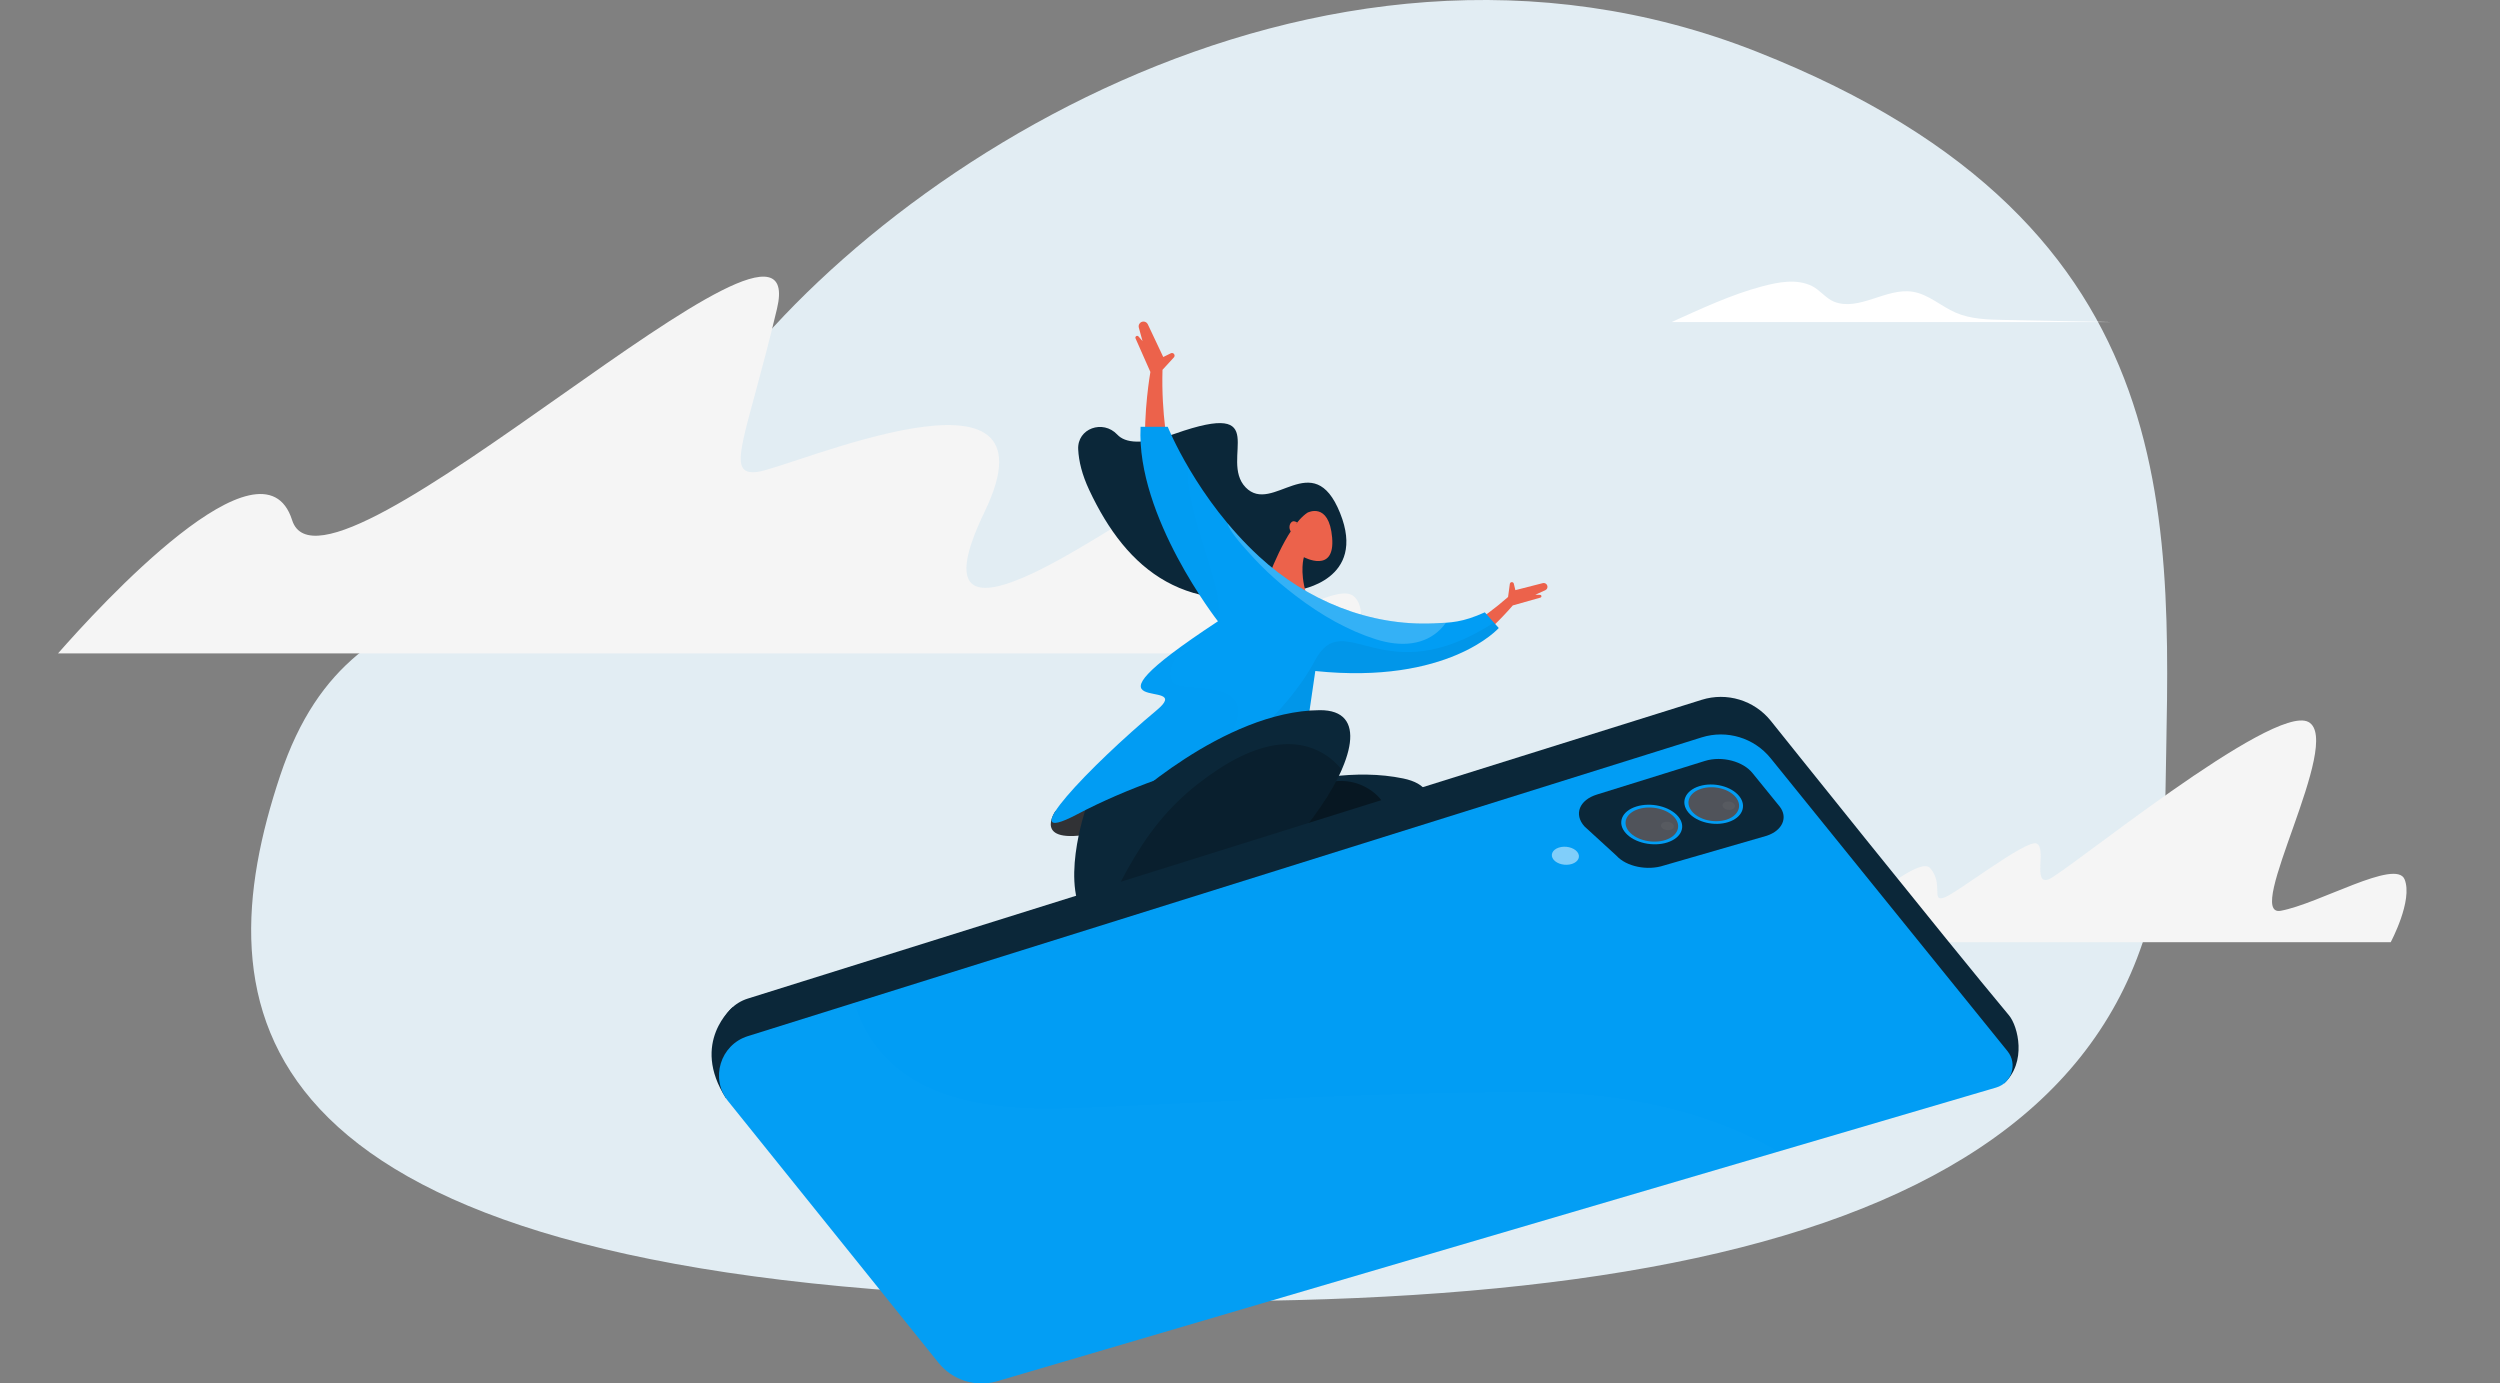<svg width="206" height="114" viewBox="0 0 206 114" fill="none" xmlns="http://www.w3.org/2000/svg">
<rect x="0" y="0" width="206" height="114" fill="#808080" stroke="none"/>
<path d="M178.42 66.129C178.743 43.704 181.277 18.688 144.769 4.265C108.261 -10.16 70.482 15.067 57.896 34.358C45.311 53.649 29.445 44.848 23.083 63.916C16.722 82.987 19.197 103.848 80.084 106.741C140.972 109.634 177.933 99.878 178.42 66.129Z" fill="#E2EDF3"/>
<g clip-path="url(#clip0_7006_49430)">
<path d="M137.734 26.54C140.148 25.451 142.651 24.271 145.21 23.594C146.559 23.236 148.05 22.953 149.307 23.569C149.942 23.881 150.464 24.594 151.117 24.856C153.176 25.683 155.413 23.695 157.603 24.039C158.902 24.243 159.932 25.232 161.139 25.759C162.381 26.3 163.773 26.336 165.125 26.364C167.862 26.422 171.33 26.479 174.067 26.54H137.734Z" fill="white"/>
<path d="M110.962 53.841C112.584 51.468 112.289 49.784 111.569 49.146C109.332 47.164 97.043 58.224 101.192 47.401C105.342 36.579 97.735 40.42 94.622 41.814C91.508 43.212 74.565 55.779 81.136 42.162C87.707 28.544 65.175 38.539 62.41 38.886C59.645 39.234 61.501 36.095 64.025 25.437C67.085 12.529 26.837 51.587 24.071 42.861C21.654 35.242 8.161 49.985 4.781 53.841H110.962Z" fill="#F5F5F5"/>
<path d="M150.117 77.643C150.117 77.643 157.895 70.225 159.034 71.522C160.178 72.819 159.105 74.331 160.178 73.969C161.246 73.611 166.954 69.142 167.813 69.504C168.669 69.863 167.458 72.963 168.811 72.457C170.167 71.952 187.292 57.908 190.217 59.492C193.142 61.076 184.792 75.625 187.934 75.048C191.076 74.471 197.423 70.726 198.136 72.454C198.85 74.181 196.993 77.639 196.993 77.639H150.117V77.643Z" fill="#F5F5F5"/>
</g>
<path d="M60.392 82.977C60.392 82.977 56.843 85.875 59.827 90.505L60.392 82.977Z" fill="#0B2739"/>
<path d="M86.965 66.84C86.965 66.84 84.977 69.666 90.061 68.682L90.314 65.166L86.965 66.84Z" fill="#313235"/>
<path d="M98.415 67.549C98.415 67.549 107.842 62.531 115.627 64.146C123.411 65.762 108.192 77.966 98.603 77.165C92.011 76.613 93.136 71.784 94.484 68.823" fill="#0B2739"/>
<path opacity="0.4" d="M114.676 67.929C114.388 66.924 114.096 65.707 112.544 64.869C111.316 64.205 108.734 63.547 105.361 67.169C103.892 68.747 102.653 70.555 101.768 73.039C101.231 74.543 100.883 75.987 100.668 77.151C101.867 77.046 103.118 76.786 104.372 76.406C104.597 75.422 104.86 74.458 105.208 73.768C105.951 72.298 106.623 72.427 107.043 72.556C107.751 72.772 107.893 73.763 107.91 74.915C107.91 74.955 107.912 74.999 107.912 75.042C110.661 73.759 113.208 72.059 115.024 70.376C114.941 69.391 114.828 68.457 114.676 67.929Z" fill="black"/>
<path d="M88.879 68.864C89.222 67.203 89.683 65.964 89.683 65.964L104.159 58.095L104.371 62.704L94.314 69.554" fill="#0B2739"/>
<path d="M95.79 30.473L96.73 29.448C96.74 29.438 96.749 29.425 96.756 29.411C96.862 29.227 96.668 29.017 96.477 29.11L95.852 29.418L94.58 26.724C94.444 26.435 94.04 26.418 93.879 26.694C93.826 26.786 93.812 26.895 93.84 26.998L94.144 28.106L93.815 27.725C93.748 27.647 93.626 27.66 93.575 27.748C93.55 27.789 93.548 27.84 93.568 27.883L94.792 30.65C94.792 30.65 94.197 34.017 94.388 37.072L96.29 36.996C96.288 37 95.682 34.209 95.79 30.473Z" fill="#EC624B"/>
<path d="M124.264 49.193L124.41 48.114C124.412 48.102 124.415 48.091 124.419 48.079C124.476 47.923 124.7 47.935 124.739 48.096L124.866 48.629L127.123 48.05C127.365 47.989 127.577 48.224 127.493 48.459C127.464 48.537 127.404 48.601 127.328 48.636L126.51 49.006L126.903 49.015C126.982 49.017 127.037 49.096 127.009 49.17C126.996 49.206 126.966 49.232 126.931 49.243L124.654 49.887C124.654 49.887 122.925 51.929 120.99 53.341L120.086 52.153C120.086 52.153 122.068 51.126 124.264 49.193Z" fill="#EC624B"/>
<path d="M107.01 48.608C107.01 48.608 112.652 47.795 110.42 42.267C108.189 36.737 104.871 42.468 102.64 40.159C100.409 37.85 105.011 32.854 96.827 35.734C94.099 36.693 92.707 36.499 92.066 35.812C90.883 34.547 88.754 35.301 88.843 37.033C88.892 38.006 89.16 39.114 89.745 40.363C92.858 47.012 97.805 51.111 107.01 48.608Z" fill="#0B2739"/>
<path d="M104.371 47.96C104.371 47.96 105.936 43.444 107.733 42.245C107.733 42.245 109.511 41.302 109.768 44.301C110.024 47.298 107.441 45.911 107.441 45.911C107.441 45.911 107.077 47.048 107.62 48.888" fill="#EC624B"/>
<path d="M96.222 35.169C96.222 35.169 98.605 41.125 103.756 45.865C107.681 49.476 112.83 51.602 118.154 51.365C119.571 51.302 120.477 51.298 122.349 50.456L123.496 51.749C123.496 51.749 119.366 56.432 108.38 55.291L107.546 61.011C107.546 61.011 97.215 62.634 88.751 67.103C83.157 70.056 89.898 63.037 95.312 58.52C98.774 55.633 87.453 59.681 100.359 51.194C100.359 51.194 93.6 42.553 93.985 35.169H96.222Z" fill="#019DF4"/>
<g opacity="0.1">
<path opacity="0.1" d="M100.346 49.317C100.206 48.403 99.802 47.067 99.576 46.322C98.878 44.041 97.95 41.288 97.869 39.328C97.855 38.995 97.86 38.7 97.88 38.436C96.761 36.515 96.221 35.167 96.221 35.167H93.985C93.626 42.026 99.436 49.972 100.261 51.064C100.406 50.618 100.457 50.046 100.346 49.317Z" fill="black"/>
</g>
<path d="M106.88 43.047C106.726 42.96 106.544 42.88 106.385 43.059C106.214 43.252 106.221 43.575 106.343 43.761C106.387 43.828 106.465 43.915 106.527 43.977L106.88 43.047Z" fill="#EC624B"/>
<g opacity="0.05">
<path opacity="0.05" d="M100.292 62.457C105.609 55.005 97.219 57.38 96.627 56.141C96.026 54.885 97.314 53.804 98.035 52.773C98.037 52.769 98.038 52.767 98.04 52.765C88.938 59.158 98.542 55.83 95.316 58.519C89.9 63.036 83.161 70.055 88.756 67.102C92.877 64.926 95.175 64.356 98.773 63.388C98.734 63.287 100.229 62.546 100.292 62.457Z" fill="black"/>
</g>
<path opacity="0.2" d="M118.709 51.834C118.867 51.675 119.013 51.5 119.146 51.312C118.831 51.335 118.51 51.348 118.155 51.364C112.831 51.601 107.682 49.474 103.757 45.863C102.78 44.964 101.902 44.019 101.121 43.081C101.19 43.274 101.278 43.462 101.384 43.641C101.607 44.017 102.008 44.522 102.306 44.865C103.811 46.599 104.908 47.666 106.756 49.083C108.918 50.741 111.137 51.969 113.364 52.676C115.495 53.354 117.422 53.14 118.709 51.834Z" fill="white"/>
<path opacity="0.05" d="M108.359 54.424C105.909 59.033 101.035 62.457 101.035 62.457C101.035 62.457 103.844 61.655 107.61 60.578L108.38 55.291C119.365 56.43 123.495 51.749 123.495 51.749L123.103 51.307C113.914 57.225 110.786 49.856 108.359 54.424Z" fill="black"/>
<path d="M92.495 66.486C92.495 66.486 100.792 58.575 108.746 58.518C116.701 58.462 104.094 75.843 94.525 77.25C87.945 78.216 88.125 72.519 88.879 68.863" fill="#0B2739"/>
<path opacity="0.2" d="M101.045 74.348C105.244 71.411 109.041 66.882 110.561 63.419C110.379 63.189 110.163 62.961 109.911 62.733C108.584 61.542 105.574 59.953 100.306 63.442C98.012 64.962 95.934 66.839 94.096 69.658C92.398 72.259 91.278 74.822 90.743 76.31C90.69 76.459 90.642 76.616 90.602 76.776C91.511 77.294 92.78 77.506 94.525 77.25C94.717 77.221 94.912 77.186 95.108 77.145C95.201 76.956 95.284 76.783 95.355 76.639C96.183 74.916 97.134 72.791 98.151 71.593C99.513 69.99 100.306 70.351 100.792 70.636C101.608 71.116 101.488 72.388 101.167 73.824C101.128 73.987 101.087 74.162 101.045 74.348Z" fill="black"/>
<path d="M59.246 85.461V88.849L62.387 85.96L59.246 85.461Z" fill="#0B2739"/>
<path d="M165.539 83.662C160.533 77.673 145.903 59.384 145.903 59.384C144.54 57.698 142.287 57.017 140.219 57.665L61.621 82.282C59.344 82.995 58.5 85.78 59.996 87.641L77.336 109.202C78.491 110.638 80.399 111.238 82.167 110.718L164.485 86.518C164.52 86.507 164.555 86.495 164.591 86.483L165.373 87.3L165.129 89.28C167.021 87.548 166.299 84.572 165.539 83.662Z" fill="#0B2739"/>
<path d="M61.621 85.378L140.219 60.76C142.286 60.113 144.54 60.794 145.903 62.48L165.419 86.616C166.265 87.662 165.776 89.233 164.486 89.613L82.167 113.813C80.399 114.334 78.493 113.736 77.336 112.297L59.996 90.737C58.5 88.876 59.344 86.091 61.621 85.378Z" fill="#019DF4"/>
<g opacity="0.1">
<path opacity="0.1" d="M125.845 89.984C110.628 90.018 95.387 91.131 87.478 91.332C79.457 91.536 73.808 89.66 71.194 84.623C70.856 83.974 70.604 83.305 70.427 82.621L61.621 85.379C59.344 86.092 58.5 88.877 59.996 90.738L77.336 112.298C78.491 113.735 80.399 114.335 82.167 113.814L146.532 94.892C141.378 91.853 134.331 89.966 125.845 89.984Z" fill="white"/>
</g>
<path d="M133.201 70.513L130.562 68.098C129.667 67.104 130.128 65.918 131.596 65.467L140.497 62.698C141.894 62.269 143.653 62.734 144.427 63.728L146.648 66.462C147.349 67.362 146.874 68.433 145.586 68.864L137.103 71.317C135.757 71.766 134.01 71.412 133.201 70.513Z" fill="#0B2739"/>
<path d="M142.419 67.738C141.275 68.108 139.801 67.761 139.125 66.951C138.438 66.128 138.839 65.15 140.024 64.781C141.199 64.415 142.677 64.796 143.325 65.618C143.96 66.427 143.555 67.372 142.419 67.738Z" fill="#019DF4"/>
<path d="M142.259 67.541C141.27 67.859 139.998 67.558 139.417 66.858C138.827 66.148 139.173 65.308 140.192 64.99C141.204 64.673 142.48 64.998 143.04 65.708C143.591 66.408 143.241 67.224 142.259 67.541Z" fill="#50535A"/>
<g opacity="0.2">
<path opacity="0.2" d="M142.7 66.704C142.455 66.781 142.144 66.705 142.004 66.532C141.865 66.359 141.951 66.153 142.197 66.075C142.442 65.998 142.755 66.075 142.893 66.249C143.032 66.422 142.946 66.626 142.7 66.704Z" fill="white"/>
</g>
<path d="M137.397 69.415C136.221 69.796 134.682 69.458 133.96 68.647C133.226 67.825 133.617 66.837 134.836 66.457C136.046 66.08 137.588 66.452 138.28 67.274C138.962 68.085 138.565 69.037 137.397 69.415Z" fill="#019DF4"/>
<path d="M137.228 69.217C136.211 69.544 134.884 69.251 134.263 68.552C133.632 67.843 133.971 66.993 135.019 66.666C136.061 66.34 137.391 66.659 137.99 67.368C138.58 68.067 138.239 68.892 137.228 69.217Z" fill="#50535A"/>
<g opacity="0.2">
<path opacity="0.2" d="M137.664 68.373C137.411 68.454 137.088 68.38 136.938 68.207C136.787 68.033 136.872 67.826 137.127 67.745C137.379 67.663 137.704 67.74 137.853 67.915C137.999 68.088 137.914 68.293 137.664 68.373Z" fill="white"/>
</g>
<path opacity="0.5" d="M129.535 71.186C129 71.363 128.32 71.209 128.016 70.839C127.711 70.466 127.903 70.018 128.446 69.841C128.988 69.665 129.668 69.826 129.966 70.197C130.261 70.567 130.069 71.009 129.535 71.186Z" fill="white"/>
<defs>
<clipPath id="clip0_7006_49430">
<rect width="197.045" height="54.843" fill="white" transform="translate(4.477 22.8)"/>
</clipPath>
</defs>
</svg>